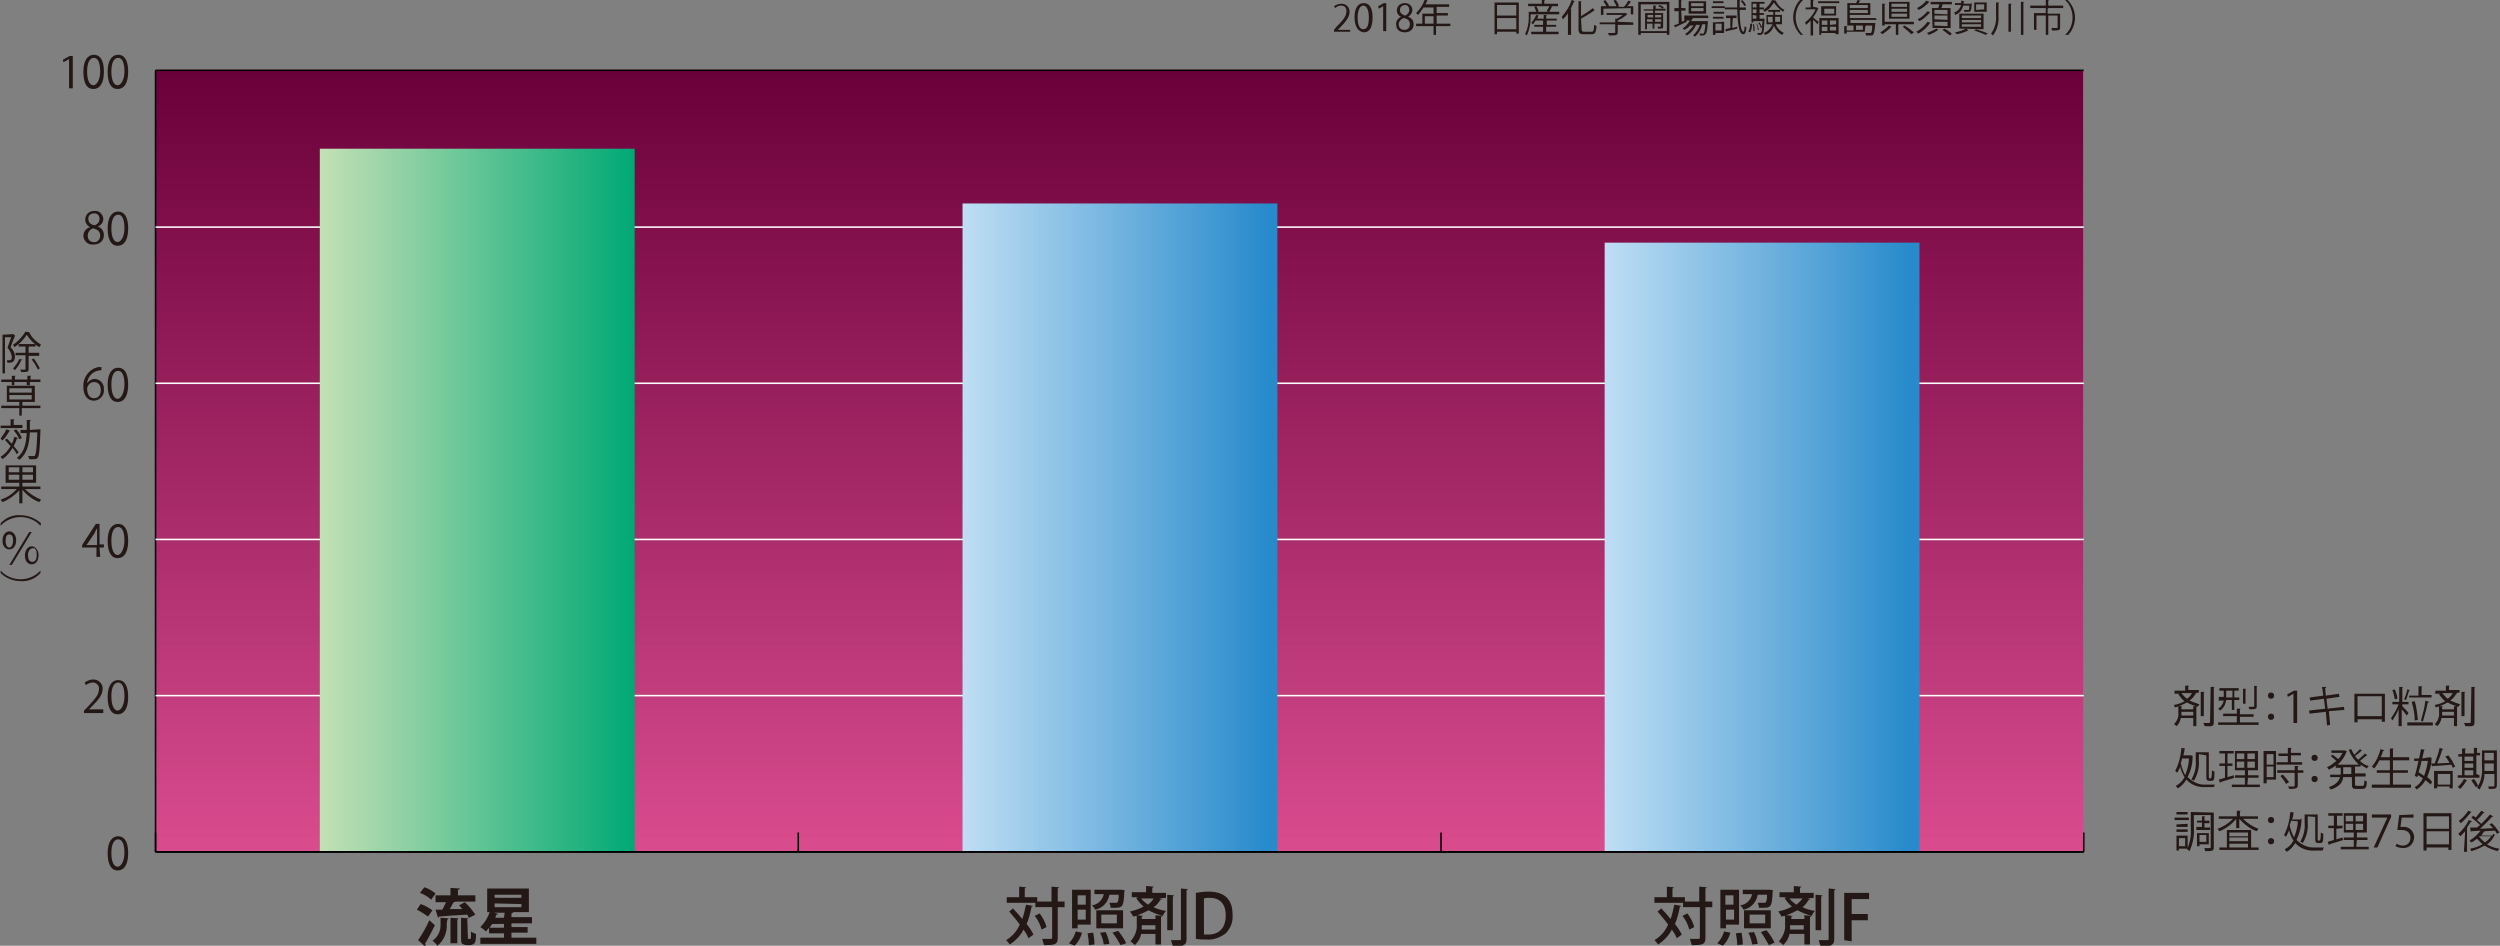 <?xml version="1.0" encoding="utf-8"?>
<!-- Generator: Adobe Illustrator 25.3.1, SVG Export Plug-In . SVG Version: 6.00 Build 0)  -->
<svg version="1.1" id="レイヤー_1" xmlns="http://www.w3.org/2000/svg" xmlns:xlink="http://www.w3.org/1999/xlink" x="0px"
	 y="0px" viewBox="0 0 401.8 152" style="enable-background:new 0 0 401.8 152;" xml:space="preserve">
<rect x="0" y="0" width="401.8" height="152" fill="#808080" stroke="none"/>
<style type="text/css">
	.st0{fill:url(#SVGID_1_);}
	.st1{fill:none;stroke:#000000;stroke-width:0.25;stroke-miterlimit:10;}
	.st2{fill:#231815;}
	.st3{fill:none;stroke:#FFFFFF;stroke-width:0.25;stroke-miterlimit:10;}
	.st4{fill:url(#SVGID_2_);}
	.st5{fill:url(#SVGID_3_);}
	.st6{fill:url(#SVGID_4_);}
</style>
<g>
	<g id="レイヤー_2_1_">
		<g id="レイヤー_1-2">
			
				<linearGradient id="SVGID_1_" gradientUnits="userSpaceOnUse" x1="179.955" y1="17.1" x2="179.955" y2="142.66" gradientTransform="matrix(1 0 0 -1 0 154)">
				<stop  offset="0" style="stop-color:#D94C8E"/>
				<stop  offset="1" style="stop-color:#6A003A"/>
			</linearGradient>
			<rect x="25" y="11.3" class="st0" width="309.8" height="125.6"/>
			<line class="st1" x1="25" y1="136.9" x2="334.9" y2="136.9"/>
			<line class="st1" x1="25" y1="136.9" x2="25" y2="133.8"/>
			<line class="st1" x1="128.3" y1="136.9" x2="128.3" y2="133.8"/>
			<line class="st1" x1="231.6" y1="136.9" x2="231.6" y2="133.8"/>
			<line class="st1" x1="334.9" y1="136.9" x2="334.9" y2="133.8"/>
			<path class="st2" d="M17.3,137.1c0-1.8,0.7-2.7,1.7-2.7s1.6,0.9,1.6,2.7s-0.6,2.8-1.7,2.8S17.3,138.8,17.3,137.1z M20,137.1
				c0-1.3-0.3-2.2-1-2.2s-1.1,0.8-1.1,2.2s0.4,2.2,1,2.2S20,138.3,20,137.1L20,137.1z"/>
			<path class="st2" d="M16.6,114.6h-3.1v-0.4l0.5-0.5c1.2-1.3,1.9-2,1.9-2.9c0.1-0.5-0.3-1-0.8-1.1c-0.1,0-0.1,0-0.2,0
				c-0.4,0-0.8,0.2-1.1,0.4l-0.2-0.4c0.4-0.3,0.9-0.5,1.4-0.5c0.8,0,1.4,0.6,1.5,1.3c0,0.1,0,0.1,0,0.2c0,1-0.7,1.8-1.8,2.9
				l-0.4,0.4l0,0h2.3L16.6,114.6z"/>
			<path class="st2" d="M17.3,112c0-1.8,0.7-2.7,1.7-2.7s1.6,0.9,1.6,2.7s-0.6,2.8-1.7,2.8S17.3,113.7,17.3,112z M20,111.9
				c0-1.3-0.3-2.2-1-2.2s-1.1,0.8-1.1,2.2s0.4,2.3,1,2.3S20,113.2,20,111.9z"/>
			<path class="st2" d="M16.1,89.5h-0.6V88h-2.3v-0.4l2.2-3.4h0.6v3.3h0.7V88h-0.7L16.1,89.5z M13.9,87.6h1.7v-1.9
				c0-0.3,0-0.6,0-0.8l0,0c-0.2,0.3-0.3,0.5-0.4,0.8L13.9,87.6L13.9,87.6z"/>
			<path class="st2" d="M17.3,86.9c0-1.8,0.7-2.7,1.7-2.7s1.6,0.9,1.6,2.7s-0.6,2.8-1.7,2.8S17.3,88.6,17.3,86.9z M20,86.9
				c0-1.3-0.3-2.2-1-2.2s-1.1,0.8-1.1,2.2s0.4,2.3,1,2.3S20,88.1,20,86.9L20,86.9z"/>
			<path class="st2" d="M14,61.6c0.3-0.4,0.7-0.7,1.2-0.7c0.8,0,1.5,0.7,1.5,1.5c0,0.1,0,0.1,0,0.2c0.1,0.9-0.6,1.7-1.5,1.8
				c0,0-0.1,0-0.1,0c-1,0-1.7-0.8-1.7-2.2c-0.1-1.5,0.9-2.9,2.4-3.2c0.2,0,0.3,0,0.5,0v0.5C15.1,59.5,14.1,60.4,14,61.6L14,61.6z
				 M16.2,62.7c0-0.8-0.4-1.3-1.1-1.3c-0.6,0-1,0.5-1.1,1c0,1,0.4,1.6,1.1,1.6S16.2,63.5,16.2,62.7z"/>
			<path class="st2" d="M17.3,61.8c0-1.8,0.7-2.7,1.7-2.7s1.6,0.9,1.6,2.7s-0.6,2.8-1.7,2.8S17.3,63.5,17.3,61.8z M20,61.8
				c0-1.3-0.3-2.2-1-2.2s-1.1,0.8-1.1,2.2s0.4,2.3,1,2.3S20,63,20,61.8L20,61.8z"/>
			<path class="st2" d="M14.5,36.5c-0.5-0.2-0.8-0.7-0.8-1.2c0-0.8,0.6-1.4,1.4-1.4c0,0,0.1,0,0.1,0c0.7-0.1,1.3,0.5,1.4,1.2
				c0,0,0,0.1,0,0.1c0,0.5-0.3,1-0.9,1.2l0,0c0.6,0.2,1,0.7,1,1.4c0,0.9-0.7,1.5-1.6,1.5c0,0-0.1,0-0.1,0c-0.8,0.1-1.5-0.5-1.6-1.3
				c0,0,0-0.1,0-0.1C13.4,37.3,13.8,36.7,14.5,36.5L14.5,36.5z M16.1,37.9c0-0.7-0.4-1-1.1-1.2c-0.5,0.1-0.9,0.6-0.9,1.2
				c0,0.6,0.4,1,0.9,1c0,0,0,0,0.1,0C15.6,39,16.1,38.5,16.1,37.9C16.1,38,16.1,37.9,16.1,37.9z M14.2,35.2c0,0.6,0.4,0.9,1,1
				c0.4-0.1,0.8-0.5,0.8-1c0-0.5-0.3-0.9-0.8-0.9c0,0-0.1,0-0.1,0c-0.5,0-0.9,0.3-0.9,0.8C14.2,35.1,14.2,35.2,14.2,35.2z"/>
			<path class="st2" d="M17.3,36.7c0-1.8,0.7-2.7,1.7-2.7s1.6,0.9,1.6,2.7s-0.6,2.8-1.7,2.8S17.3,38.4,17.3,36.7z M20,36.7
				c0-1.3-0.3-2.2-1-2.2s-1.1,0.8-1.1,2.2s0.4,2.2,1,2.2S20,37.9,20,36.7L20,36.7z"/>
			<path class="st2" d="M11.1,14.1V9.5l0,0l-0.9,0.5l-0.1-0.4l1.1-0.6h0.5v5.2H11.1z"/>
			<path class="st2" d="M13.4,11.5c0-1.8,0.7-2.7,1.7-2.7s1.6,0.9,1.6,2.7s-0.6,2.8-1.7,2.8S13.4,13.3,13.4,11.5z M16.1,11.5
				c0-1.3-0.3-2.2-1-2.2s-1.1,0.8-1.1,2.2s0.4,2.2,1,2.2S16.1,12.7,16.1,11.5L16.1,11.5z"/>
			<path class="st2" d="M17.3,11.5c0-1.8,0.7-2.7,1.7-2.7s1.6,0.9,1.6,2.7s-0.6,2.8-1.7,2.8S17.3,13.3,17.3,11.5z M20,11.5
				c0-1.3-0.3-2.2-1-2.2s-1.1,0.8-1.1,2.2s0.4,2.2,1,2.2S20,12.7,20,11.5L20,11.5z"/>
			<line class="st1" x1="25" y1="136.9" x2="25" y2="11.3"/>
			<line class="st1" x1="25" y1="136.9" x2="334.9" y2="136.9"/>
			<line class="st3" x1="25" y1="111.8" x2="334.9" y2="111.8"/>
			<line class="st3" x1="25" y1="86.7" x2="334.9" y2="86.7"/>
			<line class="st3" x1="25" y1="61.6" x2="334.9" y2="61.6"/>
			<line class="st3" x1="25" y1="36.5" x2="334.9" y2="36.5"/>
			<line class="st1" x1="25" y1="11.3" x2="334.9" y2="11.3"/>
			
				<linearGradient id="SVGID_2_" gradientUnits="userSpaceOnUse" x1="51.39" y1="73.61" x2="101.99" y2="73.61" gradientTransform="matrix(1 0 0 -1 0 154)">
				<stop  offset="0" style="stop-color:#C3E0B5"/>
				<stop  offset="0.92" style="stop-color:#10AD7A"/>
				<stop  offset="1" style="stop-color:#00A975"/>
			</linearGradient>
			<rect x="51.4" y="23.9" class="st4" width="50.6" height="113"/>
			
				<linearGradient id="SVGID_3_" gradientUnits="userSpaceOnUse" x1="154.66" y1="69.215" x2="205.26" y2="69.215" gradientTransform="matrix(1 0 0 -1 0 154)">
				<stop  offset="0" style="stop-color:#BFDEF4"/>
				<stop  offset="0.97" style="stop-color:#278ACB"/>
			</linearGradient>
			<rect x="154.7" y="32.7" class="st5" width="50.6" height="104.2"/>
			
				<linearGradient id="SVGID_4_" gradientUnits="userSpaceOnUse" x1="257.93" y1="66.07" x2="308.53" y2="66.07" gradientTransform="matrix(1 0 0 -1 0 154)">
				<stop  offset="0" style="stop-color:#BFDEF4"/>
				<stop  offset="0.97" style="stop-color:#278ACB"/>
			</linearGradient>
			<rect x="257.9" y="39" class="st6" width="50.6" height="97.9"/>
			<g>
				<path class="st2" d="M2.1,53.7l0.3,0.2c0,0,0,0,0,0.1c-0.2,0.5-0.5,1.2-0.7,1.8c0.4,0.4,0.7,0.9,0.7,1.5c0,1-0.6,1-1.2,1
					c0-0.1-0.1-0.3-0.1-0.4h0.3c0.3,0,0.5,0,0.5-0.6c-0.1-0.5-0.3-1-0.7-1.4c0.2-0.5,0.4-1.2,0.6-1.7h-1v5.8H0.4v-6.2L2.1,53.7
					L2.1,53.7z M4.7,53.4C4.7,53.4,4.7,53.5,4.7,53.4c0.4,0.9,1.1,1.5,1.9,2c-0.1,0.1-0.2,0.3-0.3,0.4c-0.8-0.5-1.5-1.2-2-2
					c-0.5,0.8-1.2,1.5-2,2c-0.1-0.1-0.1-0.3-0.2-0.4c0.8-0.5,1.5-1.3,2-2.1L4.7,53.4z M3.6,57.8c0,0.1-0.1,0.1-0.2,0.1
					c-0.2,0.6-0.6,1.1-1,1.6c-0.1-0.1-0.2-0.2-0.3-0.3c0.4-0.4,0.8-1,1-1.5L3.6,57.8z M6.3,57.2H4.6v2.1c0,0.5-0.2,0.5-1.2,0.5
					c0-0.2-0.1-0.3-0.2-0.4H4c0.1,0,0.1,0,0.1-0.1v-2.2H2.5v-0.4h1.6v-1H3v-0.4h2.7v0.4H4.6v1h1.7V57.2z M6.1,59.4
					c-0.3-0.6-0.6-1.1-1-1.6l0.3-0.2c0.4,0.5,0.7,1,1,1.6L6.1,59.4z"/>
				<path class="st2" d="M6.5,65.2v0.4h-3v1.2H3.1v-1.2H0.2v-0.4h2.9v-0.6h-2v-2.6h4.5v2.6h-2v0.6H6.5z M1.9,61.9v-0.5H0.2V61h1.7
					v-0.6h0.6c0,0,0,0.1-0.1,0.1v0.5h2v-0.6h0.6c0,0,0,0.1-0.1,0.1v0.5h1.6v0.4H4.8v0.5H4.3v-0.5h-2v0.5L1.9,61.9z M1.5,62.4v0.7
					h3.6v-0.7H1.5z M1.5,63.5v0.7h3.6v-0.7L1.5,63.5z"/>
				<path class="st2" d="M1.6,69.2c0,0-0.1,0.1-0.1,0.1c-0.3,0.5-0.6,1-1.1,1.5c-0.1-0.1-0.2-0.2-0.3-0.3C0.4,70,0.8,69.6,1,69
					L1.6,69.2z M3.6,68.3v0.5H0.1v-0.4h1.6v-1h0.6c0,0,0,0.1-0.1,0.1v0.8L3.6,68.3z M1.1,70.5c0.3,0.2,0.5,0.6,0.8,0.8
					c0.2-0.3,0.3-0.7,0.4-1.1l0.6,0.2c0,0.1-0.1,0.1-0.2,0.1c-0.1,0.4-0.3,0.8-0.5,1.2c0.3,0.3,0.5,0.6,0.8,1
					c-0.1,0.1-0.2,0.2-0.3,0.3c-0.2-0.4-0.4-0.7-0.7-1c-0.4,0.7-0.9,1.3-1.6,1.8c-0.1-0.1-0.2-0.3-0.3-0.4c0.7-0.4,1.2-1,1.6-1.7
					c-0.3-0.3-0.6-0.7-0.9-1L1.1,70.5z M2.6,69c0.4,0.4,0.7,0.9,0.9,1.4l-0.4,0.2c-0.2-0.5-0.5-1-0.9-1.4L2.6,69z M6.2,69h0.3v0.2
					c-0.1,3-0.2,4-0.4,4.3s-0.3,0.3-0.8,0.3H4.7c0-0.2-0.1-0.3-0.2-0.5c0.4,0,0.8,0,0.9,0c0.1,0,0.2,0,0.2-0.1
					C5.8,73,5.9,72.1,6,69.5H4.8c-0.1,1.8-0.4,3.4-1.7,4.4c-0.1-0.1-0.2-0.2-0.4-0.3c1.2-0.9,1.5-2.3,1.6-4h-1v-0.5h1
					c0-0.5,0-1.1,0-1.6H5c0,0.1-0.1,0.1-0.2,0.1c0,0.5,0,1,0,1.5L6.2,69z"/>
				<path class="st2" d="M6.4,78.6H4c0.7,0.7,1.6,1.3,2.6,1.7c-0.1,0.1-0.2,0.3-0.3,0.4c-1-0.4-2-1.1-2.7-2v2.2H3.1v-2.1
					c-0.7,0.8-1.7,1.5-2.7,1.9c-0.1-0.1-0.2-0.3-0.3-0.4c1-0.3,1.9-0.9,2.6-1.7H0.2v-0.4h2.9v-0.6H0.9v-2.8h4.9v2.8H3.6v0.6h2.9
					V78.6z M1.4,75.1v0.8h1.7v-0.8H1.4z M1.4,77.1h1.7v-0.8H1.4V77.1z M5.3,75.9v-0.8H3.6v0.8H5.3z M5.3,77.1v-0.8H3.6v0.8H5.3z"/>
				<path class="st2" d="M6.5,84.5c-0.8-0.9-2-1.4-3.2-1.4c-1.2,0-2.4,0.5-3.2,1.4l0,0v-0.4c0.8-0.9,2-1.4,3.2-1.3
					c1.2,0,2.4,0.5,3.3,1.3L6.5,84.5L6.5,84.5z"/>
				<path class="st2" d="M2.6,86.8c0,1-0.5,1.5-1.1,1.5s-1.1-0.5-1.1-1.4s0.5-1.5,1.1-1.5S2.6,86,2.6,86.8z M0.9,86.9
					c0,0.8,0.3,1.1,0.6,1.1s0.6-0.4,0.6-1.1s-0.2-1-0.6-1S0.9,86.2,0.9,86.9L0.9,86.9z M1.5,90.8l3.2-5.3h0.4l-3.2,5.3H1.5z
					 M6.2,89.2c0,1-0.5,1.5-1.1,1.5s-1.1-0.5-1.1-1.4s0.5-1.5,1.1-1.5S6.2,88.5,6.2,89.2z M4.5,89.2c0,0.8,0.3,1.1,0.7,1.1
					s0.7-0.3,0.7-1.1s-0.2-1.1-0.6-1.1S4.5,88.5,4.5,89.2L4.5,89.2z"/>
				<path class="st2" d="M0.1,91.7c0.8,0.9,2,1.4,3.2,1.4c1.2,0,2.4-0.5,3.2-1.4l0,0v0.4c-0.8,0.9-2,1.4-3.2,1.3
					c-1.2,0-2.4-0.5-3.2-1.3L0.1,91.7L0.1,91.7z"/>
			</g>
			<g>
				<path class="st2" d="M67.6,145.3c0.7,0.2,1.3,0.6,1.9,1l-0.7,1c-0.6-0.4-1.2-0.8-1.8-1.1L67.6,145.3z M67.2,151.1
					c0.7-1,1.3-2.1,1.8-3.2l0.9,0.8c-0.5,1-1,2-1.6,3c0,0,0.1,0.1,0.1,0.2c0,0.1,0,0.1-0.1,0.2L67.2,151.1z M68.2,142.6
					c0.7,0.2,1.3,0.6,1.8,1l-0.7,1c-0.5-0.5-1.1-0.8-1.8-1.1L68.2,142.6z M71.8,148.4c0.1,1.4-0.4,2.7-1.5,3.6
					c-0.2-0.3-0.5-0.6-0.8-0.8c0.9-0.6,1.4-1.7,1.3-2.8v-0.9l1.3,0.1c0,0.1-0.1,0.1-0.2,0.2L71.8,148.4z M75.2,150.6
					c0,0.2,0,0.3,0.1,0.3s0.2,0,0.3,0s0.1-0.2,0.1-1.2c0.2,0.2,0.5,0.3,0.8,0.4c0,0.4,0,0.8-0.1,1.2c-0.1,0.4-0.5,0.6-0.9,0.6H75
					c-0.2,0-0.5-0.1-0.7-0.2c-0.2-0.2-0.2-0.4-0.2-1.1v-3.1l1.3,0.1c-0.1-0.2-0.2-0.4-0.3-0.6c-1.7,0.1-3.4,0.2-4.5,0.3
					c0,0.1-0.1,0.1-0.2,0.2l-0.4-1.3h1.1c0.2-0.4,0.4-0.8,0.6-1.2h-1.7v-1.1h2.4v-1.2l1.5,0.1c0,0.1-0.1,0.2-0.3,0.2v0.9h2.8v1h-3.2
					c-0.1,0.1-0.2,0.1-0.3,0.1c-0.2,0.4-0.4,0.7-0.6,1.1h2c-0.2-0.2-0.3-0.4-0.5-0.6l0.9-0.5c0.7,0.6,1.2,1.3,1.7,2l-1,0.5
					c0,0.1-0.1,0.1-0.3,0.2L75.2,150.6z M72.4,151.6v-4.1l1.3,0.1c0,0.1-0.1,0.1-0.2,0.2v3.8H72.4z"/>
				<path class="st2" d="M82.3,150.7h3.9v1h-9v-1H81V150h-2.4v-0.9c-0.2,0.2-0.3,0.4-0.5,0.6c-0.3-0.3-0.6-0.5-0.9-0.7
					c0.7-0.7,1.2-1.5,1.5-2.4h-0.4v-3.8H85v3.8h-2.5c0,0.1-0.1,0.1-0.3,0.2v0.6h3.3v1h-3.3v0.6h2.6v0.9h-2.6V150.7z M79.1,148.5
					c-0.1,0.2-0.3,0.4-0.4,0.6H81v-0.6H79.1z M81.1,146.7h-1.7l0.7,0.2c-0.1,0.1-0.2,0.1-0.3,0.1c-0.1,0.1-0.1,0.3-0.2,0.5H81
					L81.1,146.7z M79.5,143.8v0.5h4.3v-0.5H79.5z M79.5,145.2v0.6h4.3v-0.5L79.5,145.2z"/>
			</g>
			<g>
				<path class="st2" d="M267,146c0.5,0.5,1,1.1,1.5,1.7c0.3-0.8,0.4-1.5,0.6-2.3l1.1,0.2c0,0.1-0.1,0.1-0.2,0.1
					c-0.2,1-0.4,1.9-0.8,2.8c0.4,0.5,0.8,1.1,1.1,1.7l-0.8,0.6c-0.2-0.5-0.5-1-0.8-1.4c-0.5,1-1.3,1.8-2.2,2.4
					c-0.2-0.3-0.4-0.5-0.6-0.7c1-0.6,1.7-1.4,2.2-2.5c-0.5-0.7-1.1-1.4-1.7-2.1L267,146z M275.2,144.9v0.9h-1.1v4.9
					c0,1.1-0.4,1.2-2.2,1.2c-0.1-0.3-0.2-0.7-0.3-1h1c0.6,0,0.6,0,0.6-0.2v-4.9h-2.7v-0.7h-4.6v-0.9h2v-1.7l1.1,0.1
					c0,0.1-0.1,0.1-0.2,0.2v1.4h2v0.7h2.3v-2.4l1.2,0.1c0,0.1-0.1,0.1-0.2,0.2v2.1L275.2,144.9z M271.2,146.8
					c0.5,0.7,0.9,1.4,1.1,2.2l-0.8,0.4c-0.2-0.8-0.6-1.6-1.1-2.2L271.2,146.8z"/>
				<path class="st2" d="M278.1,149.9c-0.2,0.8-0.6,1.5-1.2,2.1l-0.9-0.4c0.5-0.5,0.9-1.2,1.1-1.9L278.1,149.9z M277.4,148.6v0.6
					h-0.9V143h3v5.6L277.4,148.6z M278.6,143.9h-1.3v1.5h1.3V143.9z M277.4,147.8h1.3v-1.6h-1.3V147.8z M279.2,151.9
					c0-0.6-0.1-1.3-0.2-1.9l0.9-0.1c0.1,0.6,0.2,1.2,0.2,1.9L279.2,151.9z M284.9,143.3c-0.1,2.5-0.3,2.6-1.6,2.6h-0.6
					c0-0.3-0.1-0.5-0.2-0.8c0.4,0,0.8,0,1,0s0.2,0,0.3-0.1s0.2-0.4,0.2-1.2h-1.5c-0.2,1.2-1.1,2.2-2.3,2.4c-0.1-0.3-0.3-0.5-0.5-0.7
					c0.9-0.1,1.7-0.8,1.9-1.8h-1.5V143h4.4l0.5,0.1L284.9,143.3z M284.6,146.3v2.9h-4.3v-2.9H284.6z M281.6,151.8
					c-0.1-0.7-0.3-1.3-0.6-1.9l0.9-0.1c0.3,0.6,0.5,1.2,0.6,1.9L281.6,151.8z M283.7,148.4v-1.4h-2.5v1.4H283.7z M284.3,151.9
					c-0.4-0.7-0.8-1.4-1.3-2.1l0.9-0.3c0.5,0.6,1,1.3,1.3,2L284.3,151.9z"/>
				<path class="st2" d="M290.5,144.4l0.4,0.1c0,0.1-0.1,0.1-0.2,0.1c-0.3,0.5-0.6,0.9-1,1.2c0.6,0.3,1.3,0.5,2,0.6
					c-0.2,0.2-0.4,0.5-0.5,0.8c-0.8-0.2-1.6-0.5-2.3-0.9c-0.6,0.3-1.2,0.6-1.8,0.8l1,0.1c0,0.1-0.1,0.1-0.2,0.1v0.4h2.1v-0.6
					l1.1,0.1c0,0.1-0.1,0.1-0.2,0.2v4.4h-0.9v-1.7h-2.4c-0.1,0.7-0.5,1.3-1,1.8c-0.2-0.2-0.4-0.4-0.7-0.6c0.7-0.8,1.1-1.8,1-2.8
					v-1.3l-0.6,0.1c-0.1-0.3-0.3-0.5-0.5-0.8c0.8-0.2,1.5-0.4,2.2-0.8c-0.5-0.4-0.9-0.9-1.2-1.4l0.4-0.1H286v-0.8h2.3v-1l1.2,0.1
					c0,0.1-0.1,0.1-0.2,0.2v0.8h2.2v0.8L290.5,144.4z M287.6,144.4c0.3,0.4,0.7,0.7,1.1,1c0.4-0.3,0.7-0.6,1-1H287.6z M289.9,149.4
					v-0.7h-2.2c0,0.2,0,0.5,0,0.7H289.9z M292.9,143.9c0,0.1-0.1,0.1-0.2,0.2v5.4h-0.9v-5.7L292.9,143.9z M293.9,142.8l1.1,0.1
					c0,0.1-0.1,0.1-0.2,0.2v7.8c0,1-0.4,1.2-2.2,1.2c-0.1-0.3-0.2-0.7-0.3-1c0.4,0,0.7,0,1,0c0.6,0,0.6,0,0.6-0.2L293.9,142.8z"/>
				<path class="st2" d="M296.4,151.1v-7.6h4v1h-2.8v2.4h2.6v1h-2.6v3.4L296.4,151.1z"/>
			</g>
			<g>
				<path class="st2" d="M162.8,146c0.5,0.5,1,1.1,1.5,1.7c0.3-0.8,0.4-1.5,0.6-2.3l1.1,0.2c0,0.1-0.1,0.1-0.2,0.1
					c-0.2,1-0.4,1.9-0.8,2.8c0.4,0.5,0.8,1.1,1.1,1.7l-0.8,0.6c-0.2-0.5-0.5-1-0.8-1.4c-0.5,1-1.3,1.8-2.2,2.4
					c-0.2-0.3-0.4-0.5-0.6-0.7c1-0.6,1.7-1.4,2.2-2.5c-0.5-0.7-1.1-1.4-1.7-2.1L162.8,146z M171.1,144.9v0.9h-1.1v4.9
					c0,1.1-0.4,1.2-2.2,1.2c-0.1-0.3-0.2-0.7-0.3-1h1c0.6,0,0.6,0,0.6-0.2v-4.9h-2.7v-0.7h-4.6v-0.9h2v-1.7l1.1,0.1
					c0,0.1-0.1,0.1-0.2,0.2v1.4h2v0.7h2.3v-2.4l1.2,0.1c0,0.1-0.1,0.1-0.2,0.2v2.1L171.1,144.9z M167.1,146.8
					c0.5,0.7,0.9,1.4,1.1,2.2l-0.8,0.4c-0.2-0.8-0.6-1.6-1.1-2.2L167.1,146.8z"/>
				<path class="st2" d="M173.9,149.9c-0.2,0.8-0.6,1.5-1.2,2.1l-0.9-0.4c0.5-0.5,0.9-1.2,1.1-1.9L173.9,149.9z M173.2,148.6v0.6
					h-0.9V143h3v5.6L173.2,148.6z M174.5,143.9h-1.3v1.5h1.3V143.9z M173.2,147.8h1.3v-1.6h-1.3V147.8z M175,151.9
					c0-0.6-0.1-1.3-0.2-1.9l0.9-0.1c0.1,0.6,0.2,1.2,0.2,1.9L175,151.9z M180.7,143.3c-0.1,2.5-0.3,2.6-1.6,2.6h-0.6
					c0-0.3-0.1-0.5-0.2-0.8c0.4,0,0.8,0,1,0s0.2,0,0.3-0.1s0.2-0.4,0.2-1.2h-1.5c-0.2,1.2-1.1,2.2-2.3,2.4c-0.1-0.3-0.3-0.5-0.5-0.7
					c0.9-0.1,1.7-0.8,1.9-1.8h-1.5V143h4.4l0.5,0.1L180.7,143.3z M180.5,146.3v2.9h-4.3v-2.9H180.5z M177.4,151.8
					c-0.1-0.7-0.3-1.3-0.6-1.9l0.9-0.1c0.3,0.6,0.5,1.2,0.6,1.9L177.4,151.8z M179.5,148.4v-1.4H177v1.4H179.5z M180.1,151.9
					c-0.4-0.7-0.8-1.4-1.3-2l0.9-0.3c0.5,0.6,1,1.3,1.3,2L180.1,151.9z"/>
				<path class="st2" d="M186.3,144.4l0.4,0.1c0,0.1-0.1,0.1-0.2,0.1c-0.3,0.5-0.6,0.9-1.1,1.2c0.6,0.3,1.3,0.5,2,0.6
					c-0.2,0.2-0.4,0.5-0.5,0.8c-0.8-0.2-1.6-0.5-2.3-0.9c-0.6,0.3-1.2,0.6-1.8,0.8l0.9,0.1c0,0.1-0.1,0.1-0.2,0.1v0.4h2.2v-0.6
					l1.1,0.1c0,0.1-0.1,0.1-0.2,0.2v4.4h-0.9v-1.7h-2.3c-0.1,0.7-0.5,1.3-1,1.8c-0.2-0.2-0.4-0.4-0.7-0.6c0.7-0.8,1.1-1.8,1-2.8
					v-1.3l-0.6,0.1c-0.1-0.3-0.3-0.5-0.5-0.8c0.8-0.2,1.5-0.4,2.2-0.8c-0.5-0.4-0.9-0.9-1.2-1.4l0.4-0.1h-1.1v-0.8h2.3v-1l1.2,0.1
					c0,0.1-0.1,0.1-0.2,0.2v0.8h2.2v0.8L186.3,144.4z M183.4,144.4c0.3,0.4,0.7,0.7,1.1,1c0.4-0.3,0.7-0.6,0.9-1H183.4z
					 M185.7,149.4v-0.7h-2.2c0,0.2,0,0.5,0,0.7H185.7z M188.7,143.9c0,0.1-0.1,0.1-0.2,0.2v5.4h-0.9v-5.7L188.7,143.9z M189.8,142.8
					l1.1,0.1c0,0.1-0.1,0.1-0.2,0.2v7.8c0,1-0.4,1.2-2.2,1.2c-0.1-0.3-0.2-0.7-0.3-1c0.4,0,0.7,0,1,0c0.6,0,0.6,0,0.6-0.2
					L189.8,142.8z"/>
				<path class="st2" d="M192.2,143.5c0.7-0.1,1.3-0.2,2-0.2c3.3,0,3.9,2,3.9,3.7l0,0c0.1,1.1-0.3,2.2-1.1,3c-0.9,0.7-2,1.1-3.1,1
					c-0.6,0-1.1,0-1.7-0.1L192.2,143.5z M193.4,150.2c0.2,0,0.5,0,0.8,0c1.7,0,2.8-1,2.8-3.1c0-1.9-1-2.8-2.6-2.8
					c-0.3,0-0.6,0-0.9,0.1V150.2z"/>
			</g>
			<g>
				<path class="st2" d="M233.1,3.8v0.4h-2.3v1.4h-0.4V4.2h-2.8V3.8h1V2.2h1.8v-1h-1.6c-0.3,0.4-0.6,0.9-0.9,1.2
					c-0.1-0.1-0.2-0.2-0.3-0.3c0.6-0.6,1.1-1.3,1.4-2.2l0.5,0.2c0,0-0.1,0-0.1,0c-0.1,0.2-0.2,0.4-0.3,0.6h3.8v0.4h-2v1h1.8v0.4
					h-1.8v1.3H233.1z M229,3.8h1.4V2.6H229V3.8z"/>
				<path class="st2" d="M240.2,0.4h3.9v5h-0.4V5.1h-3.1v0.4h-0.4V0.4z M243.7,0.8h-3.1v1.7h3.1V0.8z M240.6,4.7h3.1V2.9h-3.1V4.7z"
					/>
				<path class="st2" d="M249.5,1.1c0,0-0.1,0-0.1,0c-0.1,0.3-0.3,0.5-0.4,0.8h1.6v0.4H246v0.6c0,1-0.2,1.9-0.6,2.8
					c-0.1-0.1-0.2-0.2-0.3-0.2c0.4-0.8,0.6-1.7,0.6-2.6v-1h1.2c-0.1-0.3-0.2-0.6-0.3-0.8l0.3-0.1h-1.3V0.6h2.2V0h0.5
					c0,0,0,0.1-0.1,0.1v0.5h2.2v0.4h-1.1L249.5,1.1z M248.5,4.3v0.8h2v0.4h-4.4V5.1h1.9V4.3h-1.4V4h1.4V3.3h-1.2
					c-0.1,0.2-0.3,0.4-0.4,0.6l-0.3-0.2c0.3-0.4,0.6-0.8,0.8-1.3l0.4,0.1c0,0-0.1,0.1-0.1,0.1L247.1,3h1V2.4h0.5c0,0,0,0.1-0.1,0.1
					v0.5h1.7v0.3h-1.6v0.7h1.5v0.3L248.5,4.3z M248.6,1.8c0.1-0.3,0.3-0.5,0.4-0.8h-2.1c0.2,0.3,0.3,0.5,0.4,0.8l-0.3,0.1h1.9
					L248.6,1.8z"/>
				<path class="st2" d="M252,5.6V2.1c-0.2,0.4-0.5,0.7-0.8,1c-0.1-0.1-0.1-0.3-0.2-0.4c0.7-0.8,1.3-1.7,1.6-2.7l0.5,0.2
					c0,0-0.1,0.1-0.1,0c-0.2,0.4-0.4,0.9-0.6,1.3l0.2,0c0,0,0,0.1-0.1,0.1v4H252z M254.2,4.7c0,0.3,0.1,0.4,0.4,0.4h1.2
					c0.3,0,0.4-0.2,0.4-1.1c0.1,0.1,0.3,0.1,0.4,0.2c-0.1,1-0.2,1.3-0.8,1.3h-1.3c-0.6,0-0.8-0.2-0.8-0.8V0.2h0.5c0,0,0,0.1-0.1,0.1
					v2.3c0.7-0.4,1.3-0.8,1.9-1.3l0.3,0.4c0,0-0.1,0-0.1,0c-0.7,0.5-1.4,0.9-2.1,1.3L254.2,4.7z"/>
				<path class="st2" d="M262.5,3.6v0.4h-2.5v1.2c0,0.5-0.3,0.5-1.4,0.5c0-0.1-0.1-0.3-0.2-0.4h0.8c0.4,0,0.4,0,0.4-0.1V3.9h-2.5
					V3.6h2.5V3h0.3c0.3-0.2,0.6-0.3,0.9-0.6h-2.6V2.1h3h0.1l0.3,0.2c0,0-0.1,0-0.1,0c-0.4,0.4-0.9,0.7-1.5,1v0.2L262.5,3.6z
					 M257.7,1.4v1h-0.4V1h0.9c-0.2-0.3-0.3-0.5-0.5-0.8l0.3-0.2c0.2,0.3,0.4,0.5,0.6,0.9L258.5,1h1.3c-0.1-0.3-0.3-0.6-0.5-0.9
					l0.4-0.1c0.2,0.3,0.4,0.6,0.5,1L260,1.1h1c0.3-0.3,0.5-0.6,0.7-1c0.2,0.1,0.3,0.1,0.5,0.2c0,0-0.1,0-0.1,0
					c-0.2,0.3-0.4,0.5-0.6,0.7h1v1.3h-0.4v-1L257.7,1.4z"/>
				<path class="st2" d="M263.3,0.3h5v5.3h-0.4V5.3h-4.2v0.3h-0.4L263.3,0.3z M263.7,5h4.2V0.7h-4.2V5z M267.7,1.7H266v0.4h1.3v2.2
					c0,0.3-0.1,0.3-0.8,0.3c0-0.1-0.1-0.2-0.1-0.3h0.3c0.2,0,0.2,0,0.2-0.1V3.8h-1v0.8h-0.3V3.8h-0.9v0.9h-0.3V2.1h1.3V1.7h-1.5V1.5
					h1.5V0.9h0.5c0,0,0,0.1-0.1,0.1v0.4h1.1c-0.2-0.2-0.4-0.3-0.7-0.4l0.2-0.2c0.3,0.1,0.5,0.2,0.7,0.4l-0.2,0.2h0.5L267.7,1.7z
					 M265.7,2.4h-0.9v0.4h0.9V2.4z M264.7,3.5h0.9V3.1h-0.9V3.5z M267,2.8V2.4h-1v0.4H267z M266,3.5h1V3.1h-1V3.5z"/>
				<path class="st2" d="M270.3,3.5l0.7-0.3c0,0,0,0.1,0.1,0.3c-0.6,0.3-1.3,0.6-1.7,0.8c0,0,0,0.1-0.1,0.1L269,4.1l0.8-0.3v-2h-0.7
					V1.3h0.7V0h0.5c0,0,0,0.1-0.1,0.1v1.2h0.7v0.4h-0.7L270.3,3.5z M274.6,2.9h-2.5c-0.1,0.1-0.2,0.3-0.3,0.5h2.5h0.2v0.1
					c-0.1,1.3-0.2,1.8-0.4,2s-0.3,0.2-0.6,0.2h-0.3c0-0.1,0-0.2-0.1-0.3c0.2,0,0.4,0,0.5,0c0.1,0,0.1,0,0.2,0
					c0.1-0.1,0.2-0.5,0.3-1.5h-0.5c-0.2,0.8-0.6,1.5-1.2,2c-0.1-0.1-0.2-0.2-0.3-0.2c0.5-0.5,0.9-1,1.1-1.7h-0.6
					c-0.3,0.7-0.8,1.3-1.5,1.7c-0.1-0.1-0.2-0.2-0.3-0.2c0.6-0.4,1-0.9,1.4-1.4h-0.6c-0.2,0.3-0.5,0.5-0.9,0.7
					c-0.1-0.1-0.2-0.2-0.3-0.2c0.5-0.3,0.9-0.8,1.2-1.3h-0.9V2.5h3.8L274.6,2.9z M274.2,0.2v2h-2.8v-2H274.2z M273.8,1V0.5h-2V1
					H273.8z M273.8,1.9V1.3h-2v0.5H273.8z"/>
				<path class="st2" d="M275.1,1.4V1h2.1v0.3H275.1z M277.1,3.5v1.8h-1.4v0.3h-0.4v-2L277.1,3.5z M277.1,1.9v0.3h-1.7V1.9
					L277.1,1.9z M275.3,3V2.7h1.7V3L275.3,3z M277,0.2v0.3h-1.7V0.2H277z M276.7,3.8h-1v1.1h1V3.8z M278.4,4.5l0.8-0.2v0.3
					c-0.6,0.2-1.3,0.3-1.7,0.4c0,0,0,0.1-0.1,0.1l-0.1-0.4l0.8-0.2V2.9h-0.7V2.5h1.7v0.4h-0.6L278.4,4.5z M280.6,1.6h-1
					c0,1.9,0.2,3.5,0.6,3.5l0,0c0.1,0,0.2-0.4,0.2-0.9c0.1,0.1,0.2,0.2,0.3,0.2c-0.1,0.7-0.2,1.1-0.5,1.1h-0.1
					c-0.7-0.2-0.8-1.9-0.9-4h-2V1.2h2V0h0.5c0,0,0,0.1-0.1,0.1v1.1h1L280.6,1.6z M280,0c0.2,0.2,0.5,0.5,0.6,0.8L280.4,1
					c-0.2-0.3-0.4-0.6-0.6-0.8L280,0z"/>
				<path class="st2" d="M281.6,3.8c0,0.5-0.1,1-0.3,1.4L281,5.1c0.2-0.4,0.3-0.8,0.3-1.3H281.6z M283.4,3h0.2c0,0,0,0.1,0,0.1
					c-0.1,1.6-0.1,2.1-0.3,2.3s-0.2,0.2-0.5,0.2h-0.3c0-0.1,0-0.2-0.1-0.3c0.2,0,0.4,0,0.5,0c0.2,0,0.3-0.2,0.3-0.9l-0.2,0.1
					c-0.1-0.3-0.2-0.6-0.4-0.8l0.2-0.1c0.1,0.2,0.3,0.5,0.4,0.8l0,0c0-0.3,0-0.6,0.1-1h-1.5v0.2h-0.3V0.3h2.1v0.3h-0.8v0.6h0.7v0.3
					h-0.7v0.6h0.7v0.3h-0.7V3L283.4,3L283.4,3z M282.3,0.6h-0.6v0.6h0.6V0.6z M282.3,2.1V1.5h-0.6v0.6H282.3z M281.7,2.4V3h0.6V2.5
					L281.7,2.4z M281.8,5c0-0.4,0-0.8-0.1-1.1h0.2c0.1,0.4,0.1,0.7,0.1,1.1L281.8,5z M282.4,3.8c0.1,0.3,0.2,0.7,0.3,1h-0.2
					c0-0.3-0.1-0.7-0.2-1H282.4z M285.4,0.1C285.4,0.1,285.3,0.1,285.4,0.1c0.3,0.7,0.8,1.2,1.4,1.5c-0.1,0.1-0.2,0.2-0.2,0.3
					c-0.6-0.4-1.1-0.9-1.5-1.5c-0.4,0.6-0.8,1.2-1.5,1.5c-0.1-0.1-0.1-0.2-0.2-0.3c0.6-0.4,1.1-0.9,1.4-1.6L285.4,0.1z M286.4,3.9
					h-1c0.2,0.6,0.7,1.1,1.3,1.4c-0.1,0.1-0.2,0.2-0.3,0.3c-0.6-0.3-1.1-0.9-1.3-1.5c-0.2,0.7-0.7,1.3-1.4,1.5
					c-0.1-0.1-0.2-0.2-0.2-0.3c0.6-0.2,1.1-0.8,1.4-1.4h-1V2.4h1.1V1.9h-0.8V1.6h1.9v0.3h-0.8v0.5h1.1L286.4,3.9z M284.2,3.6h0.7
					c0-0.2,0-0.4,0-0.6V2.7h-0.8L284.2,3.6z M286.1,2.7h-0.8V3c0,0.2,0,0.4,0,0.5h0.8L286.1,2.7z"/>
				<path class="st2" d="M289.8,0c-0.8,0.7-1.2,1.7-1.2,2.8c0,1,0.4,2.1,1.2,2.8l0,0h-0.4c-0.7-0.7-1.2-1.7-1.2-2.8
					c0-1,0.4-2.1,1.1-2.8L289.8,0L289.8,0z"/>
				<path class="st2" d="M292,1.2l0.3,0.2c0,0,0,0-0.1,0c-0.2,0.5-0.5,1-0.8,1.4c0.2,0.2,0.7,0.6,0.9,0.7l-0.2,0.4
					c-0.2-0.2-0.4-0.5-0.7-0.7v2.5H291V3.3c-0.2,0.2-0.5,0.5-0.7,0.7c-0.1-0.1-0.1-0.3-0.2-0.4c0.7-0.5,1.3-1.2,1.7-2.1h-1.6V1.2
					h0.8V0h0.5c0,0,0,0.1-0.1,0.1v1L292,1.2L292,1.2z M292.2,0.2h3.4v0.3h-3.4L292.2,0.2z M292.4,5.6V2.9h3.1v2.6H295V5.3h-2.3v0.3
					H292.4z M292.7,1h2.4v1.5h-2.4V1z M293.7,3.3h-0.9v0.7h0.9V3.3z M292.8,5h0.9V4.3h-0.9V5z M294.8,2.2V1.4h-1.6v0.8L294.8,2.2z
					 M295.1,3.9V3.3h-1v0.7L295.1,3.9z M294.1,4.9h1V4.3h-1V4.9z"/>
				<path class="st2" d="M299.7,5.1h-2.9v0.3h-0.4V4.2h0.5c0,0,0,0.1-0.1,0.1v0.6h1.1V4h0.5c0,0,0,0.1-0.1,0.1v0.7h1.1V4.1h0.5
					c0,0,0,0.1-0.1,0.1L299.7,5.1z M301.6,3.2h-4.2v0.5h3.8h0.2c0,0,0,0.1,0,0.1c-0.1,1.1-0.2,1.5-0.3,1.7s-0.2,0.2-0.6,0.2h-0.6
					c0-0.1,0-0.2-0.1-0.4c0.3,0,0.6,0,0.7,0c0.1,0,0.1,0,0.2,0c0.1-0.1,0.2-0.4,0.2-1.2h-4V0.5h1.4c0.1-0.2,0.2-0.3,0.2-0.5l0.5,0.1
					c0,0,0,0.1-0.1,0.1l-0.2,0.3h1.9v1.9h-3.3v0.5h4.2L301.6,3.2z M300.2,0.8h-2.9v0.5h2.9V0.8z M297.3,2.1h2.9V1.6h-2.9V2.1z"/>
				<path class="st2" d="M304,4.3c0,0-0.1,0.1-0.1,0.1c-0.4,0.4-0.9,0.8-1.4,1.1c-0.1-0.1-0.2-0.2-0.3-0.3c0.5-0.3,1-0.7,1.4-1.1
					L304,4.3z M302.9,3.5h4.7v0.4h-2.5v1.7h-0.4V3.9h-1.8v0.2h-0.4V0.6h0.5c0,0,0,0.1-0.1,0.1L302.9,3.5z M306.9,0.3V3h-3.3V0.3
					L306.9,0.3z M306.5,1.1V0.6H304v0.5H306.5z M306.5,1.9V1.4H304v0.5H306.5z M306.5,2.7V2.2H304v0.5L306.5,2.7z M307.2,5.5
					c-0.4-0.4-0.9-0.8-1.4-1.2l0.3-0.2c0.5,0.3,1,0.7,1.5,1.1L307.2,5.5z"/>
				<path class="st2" d="M310.3,3.7c0,0-0.1,0-0.1,0c-0.5,0.7-1.1,1.3-1.9,1.7c-0.1-0.1-0.2-0.2-0.3-0.3c0.7-0.4,1.3-0.9,1.8-1.6
					L310.3,3.7z M310.1,0.3c0,0-0.1,0.1-0.1,0.1c-0.5,0.5-1,0.9-1.6,1.2c-0.1-0.1-0.2-0.2-0.3-0.3c0.6-0.3,1.1-0.7,1.5-1.2
					L310.1,0.3z M310.2,2c0,0-0.1,0.1-0.1,0.1c-0.5,0.5-1,1-1.6,1.3c-0.1-0.1-0.2-0.2-0.3-0.3c0.6-0.3,1.1-0.7,1.6-1.3L310.2,2z
					 M311.6,4.8c0,0-0.1,0-0.1,0c-0.4,0.3-0.9,0.6-1.5,0.8c-0.1-0.1-0.2-0.2-0.3-0.3c0.5-0.2,1-0.4,1.5-0.7L311.6,4.8z M310.5,1.3h1
					c0.1-0.2,0.1-0.4,0.2-0.6h-1.4V0.3h3.4v0.4h-1.5c0,0.2-0.1,0.4-0.2,0.6h1.5v3.2h-2.9L310.5,1.3z M313,2.3V1.6h-2.1v0.6L313,2.3z
					 M313,3.2V2.5h-2.1v0.6L313,3.2z M313,4.2V3.5h-2.1v0.6L313,4.2z M313.4,5.7c-0.4-0.3-0.8-0.6-1.2-0.9l0.3-0.2
					c0.4,0.2,0.8,0.5,1.2,0.8L313.4,5.7z"/>
				<path class="st2" d="M316.9,0.5c0,0,0,0.1,0,0.1c-0.1,1.3-0.1,1.3-0.8,1.3h-0.4c0-0.1,0-0.2-0.1-0.3c0.2,0,0.4,0,0.6,0
					c0.1,0,0.1,0,0.2,0s0.1-0.3,0.1-0.7h-1c-0.1,0.7-0.6,1.3-1.3,1.5C314.2,2.1,314.1,2,314,2c0.6-0.1,1-0.6,1.2-1.2h-1V0.5h1
					c0-0.1,0-0.3,0-0.4l0.5,0.1c0,0,0,0.1-0.1,0.1v0.3h1h0.1L316.9,0.5z M316.4,4.9c0,0-0.1,0-0.1,0c-0.6,0.3-1.2,0.5-1.8,0.6
					c-0.1-0.1-0.2-0.2-0.3-0.3c0.6-0.1,1.2-0.3,1.8-0.6L316.4,4.9z M314.9,4.6V2.2h3.9v2.5L314.9,4.6z M315.3,2.5v0.4h3.1V2.5
					L315.3,2.5z M315.3,3.2v0.4h3.1V3.2L315.3,3.2z M315.3,3.9v0.4h3.1V3.9L315.3,3.9z M319.3,0.4v1.5h-2V0.4L319.3,0.4z M319.1,5.6
					c-0.6-0.3-1.2-0.5-1.8-0.7l0.3-0.2c0.6,0.2,1.3,0.4,1.9,0.7L319.1,5.6z M318.9,1.5V0.7h-1.3v0.9L318.9,1.5z"/>
				<path class="st2" d="M320.8,0.4h0.5c0,0,0,0.1-0.1,0.1v2c0.1,1.1-0.2,2.3-0.9,3.2c-0.1-0.1-0.2-0.2-0.3-0.3
					c0.6-0.8,0.9-1.9,0.8-2.9V0.4z M322.8,0.6h0.5c0,0.1,0,0.1-0.1,0.1v4.4h-0.4V0.6z M324.8,0.3h0.5c0,0,0,0.1-0.1,0.1v5.2h-0.4
					V0.3z"/>
				<path class="st2" d="M331.6,0.9v0.4h-2.4c0,0,0,0.1-0.1,0.1v0.8h2v2.2c0,0.5-0.2,0.5-1.3,0.5c0-0.1-0.1-0.3-0.1-0.4h0.9
					c0.1,0,0.1,0,0.1-0.1V2.5h-1.5v3.1h-0.4V2.5h-1.5v2.3h-0.4V2.1h1.9V1.3h-2.5V0.9h2.5V0h0.5c0,0,0,0.1-0.1,0.1v0.8L331.6,0.9z"/>
				<path class="st2" d="M331.9,5.6c0.8-0.7,1.2-1.7,1.2-2.8c0-1-0.4-2.1-1.2-2.8l0,0h0.4c0.7,0.7,1.2,1.7,1.2,2.8
					c0,1-0.4,2.1-1.1,2.8L331.9,5.6L331.9,5.6z"/>
			</g>
			<g>
				<path class="st2" d="M352.8,111.4l0.2,0.1c0,0-0.1,0.1-0.2,0.1c-0.2,0.4-0.5,0.7-0.9,1c0.5,0.2,1,0.4,1.6,0.6
					c-0.1,0.1-0.2,0.3-0.3,0.4c-0.6-0.2-1.2-0.4-1.7-0.7c-0.6,0.3-1.2,0.6-1.9,0.8c-0.1-0.1-0.2-0.3-0.2-0.4
					c0.6-0.1,1.2-0.3,1.7-0.6c-0.4-0.3-0.7-0.7-1-1.1l0.2-0.1h-0.8V111h1.7v-0.8h0.6c0,0,0,0.1-0.1,0.1v0.6h1.7v0.4L352.8,111.4z
					 M352.5,114v-0.5h0.6c0,0.1,0,0.1-0.1,0.1v3.1h-0.5v-1.3h-2c-0.1,0.5-0.3,1-0.7,1.3c-0.1-0.1-0.2-0.2-0.4-0.3
					c0.5-0.5,0.8-1.2,0.7-1.9v-1h0.6c0,0,0,0.1-0.1,0.1v0.4L352.5,114z M350.6,111.4c0.3,0.4,0.6,0.7,0.9,0.9
					c0.3-0.2,0.6-0.5,0.8-0.9H350.6z M350.6,114.4c0,0.2,0,0.4,0,0.6h1.9v-0.6H350.6z M354.3,111.2c0,0,0,0.1-0.1,0.1v3.8h-0.5v-3.9
					L354.3,111.2z M355.3,110.4h0.6c0,0.1-0.1,0.1-0.1,0.1v5.6c0,0.6-0.2,0.7-1.5,0.6c0-0.2-0.1-0.3-0.2-0.5h0.6
					c0.5,0,0.5,0,0.5-0.2L355.3,110.4z"/>
				<path class="st2" d="M358.8,112.5h-1c-0.1,0.7-0.4,1.3-1,1.7c-0.1-0.1-0.2-0.2-0.3-0.3c0.5-0.3,0.8-0.8,0.9-1.3h-0.8V112h0.8
					V111h-0.7v-0.4h3.1v0.4h-0.7v1.1h0.8v0.4h-0.8v1.6h-0.4V112.5z M360,116.1h3v0.4h-6.5v-0.4h3v-1h-2.2v-0.4h2.2v-0.8h0.6
					c0,0,0,0.1-0.1,0.1v0.8h2.2v0.4h-2.2L360,116.1z M357.8,111v1.1h1V111H357.8z M361,110.7c0,0,0,0.1-0.1,0.1v2.3h-0.4v-2.4
					L361,110.7z M362.8,110.3c0,0,0,0.1-0.1,0.1v3.1c0,0.5-0.3,0.5-1.2,0.5c0-0.1-0.1-0.3-0.1-0.4h0.4c0.5,0,0.5,0,0.5-0.1v-3.3
					L362.8,110.3z"/>
				<path class="st2" d="M365.5,111.8c0,0.3-0.2,0.5-0.5,0.5c-0.3,0-0.5-0.2-0.5-0.5c0-0.3,0.2-0.5,0.5-0.5c0,0,0,0,0,0
					C365.3,111.3,365.5,111.5,365.5,111.8C365.5,111.8,365.5,111.8,365.5,111.8z M365.5,115.2c0,0.3-0.2,0.5-0.5,0.5
					c-0.3,0-0.5-0.2-0.5-0.5c0-0.3,0.2-0.5,0.5-0.5c0,0,0,0,0,0C365.3,114.7,365.5,114.9,365.5,115.2
					C365.5,115.2,365.5,115.2,365.5,115.2L365.5,115.2z"/>
				<path class="st2" d="M368.6,116.2v-4.7l0,0l-0.9,0.5l-0.1-0.4l1.1-0.6h0.5v5.2H368.6z"/>
				<path class="st2" d="M374.3,114.3l0.2,2.2l-0.5,0.1l-0.2-2.2l-2.6,0.3l-0.1-0.5l2.6-0.3l-0.2-1.6l-2.2,0.3l-0.1-0.5l2.2-0.3
					l-0.2-1.4h0.7c0,0.1-0.1,0.1-0.2,0.2l0.1,1.2l2.1-0.3l0.1,0.5l-2.1,0.3l0.2,1.6l2.6-0.3l0.1,0.5L374.3,114.3z"/>
				<path class="st2" d="M383.3,111.4v4.6h-0.5v-0.4h-3.9v0.5h-0.5v-4.6H383.3z M382.8,115.1v-3.2h-3.9v3.2H382.8z"/>
				<path class="st2" d="M386.1,113.5c0.2,0.2,0.9,0.9,1,1.1l-0.3,0.4c-0.2-0.3-0.5-0.7-0.8-1v2.7h-0.5v-2.8c-0.2,0.7-0.6,1.3-1,1.9
					c-0.1-0.2-0.2-0.3-0.2-0.4c0.5-0.7,0.9-1.4,1.2-2.2h-1v-0.4h1.1v-2.4h0.6c0,0.1,0,0.1-0.1,0.1v2.3h1v0.4h-1V113.5z M384.9,110.8
					c0.2,0.5,0.4,1,0.4,1.5l-0.4,0.1c-0.1-0.5-0.2-1-0.4-1.5L384.9,110.8z M387.3,110.9c0,0-0.1,0.1-0.1,0.1c-0.2,0.5-0.3,1-0.5,1.5
					l-0.3-0.1c0.2-0.5,0.4-1,0.5-1.6L387.3,110.9z M386.9,116.1h4.1v0.5h-4.1V116.1z M387.2,111.8h1.5v-1.5h0.6c0,0.1,0,0.1-0.1,0.1
					v1.3h1.6v0.4h-3.6L387.2,111.8z M388.1,112.7c0.3,1,0.4,2,0.5,3l-0.5,0.1c0-1-0.2-2-0.5-3L388.1,112.7z M389.1,115.8
					c0.3-1.1,0.6-2.1,0.7-3.2l0.6,0.2c0,0.1-0.1,0.1-0.2,0.1c-0.2,1-0.5,2.1-0.8,3.1L389.1,115.8z"/>
				<path class="st2" d="M394.7,111.4l0.2,0.1c0,0-0.1,0.1-0.2,0.1c-0.2,0.4-0.5,0.7-0.9,1c0.5,0.2,1,0.4,1.6,0.6
					c-0.1,0.1-0.2,0.3-0.3,0.4c-0.6-0.2-1.2-0.4-1.7-0.7c-0.6,0.3-1.2,0.6-1.9,0.8c-0.1-0.1-0.1-0.3-0.2-0.4
					c0.6-0.1,1.2-0.3,1.7-0.6c-0.4-0.3-0.7-0.7-1-1.1l0.2-0.1h-0.8V111h1.7v-0.8h0.6c0,0,0,0.1-0.1,0.1v0.6h1.7v0.4L394.7,111.4z
					 M394.4,114v-0.5h0.6c0,0.1,0,0.1-0.1,0.1v3.1h-0.5v-1.3h-2c-0.1,0.5-0.3,1-0.7,1.3c-0.1-0.1-0.2-0.2-0.4-0.3
					c0.5-0.5,0.8-1.2,0.7-1.9v-1h0.6c0,0,0,0.1-0.1,0.1v0.4L394.4,114z M392.5,111.4c0.3,0.3,0.6,0.7,0.9,0.9
					c0.3-0.2,0.6-0.5,0.8-0.9H392.5z M392.5,114.4c0,0.2,0,0.4,0,0.6h1.9v-0.6H392.5z M396.2,111.2c0,0,0,0.1-0.1,0.1v3.8h-0.5v-3.9
					L396.2,111.2z M397.2,110.4h0.6c0,0,0,0.1-0.1,0.1v5.6c0,0.6-0.2,0.7-1.5,0.6c0-0.2-0.1-0.3-0.2-0.5h0.6c0.5,0,0.5,0,0.5-0.2
					L397.2,110.4z"/>
				<path class="st2" d="M352.4,121.5C352.4,121.6,352.4,121.6,352.4,121.5c0,1.3-0.3,2.4-0.8,3.4c0.8,0.8,1.9,1.3,3,1.2h1.4
					c-0.1,0.1-0.1,0.3-0.2,0.4h-1.2c-1.2,0.1-2.4-0.3-3.2-1.2c-0.4,0.6-0.8,1.1-1.4,1.4c-0.1-0.1-0.2-0.3-0.3-0.4
					c0.6-0.3,1.1-0.8,1.4-1.4c-0.3-0.5-0.6-1.1-0.7-1.7c-0.1,0.4-0.3,0.7-0.5,1c-0.1-0.1-0.2-0.2-0.3-0.3c0.6-1.2,0.9-2.4,1-3.7
					l0.6,0.1c0,0-0.1,0.1-0.1,0.1c0,0.3-0.1,0.7-0.2,1h1.3L352.4,121.5z M350.7,121.9c0,0.2-0.1,0.4-0.2,0.7c0.1,0.7,0.4,1.4,0.7,2
					c0.3-0.8,0.6-1.7,0.6-2.7L350.7,121.9z M353.4,121.2v1c0.1,1.1-0.2,2.3-0.8,3.3c-0.1-0.1-0.2-0.2-0.4-0.2c0.5-0.9,0.8-1.9,0.7-3
					v-1.4h2.1v3.8c0,0.3,0,0.4,0.1,0.4s0.3,0,0.3-0.1c0.1-0.4,0.1-0.8,0.1-1.2c0.1,0.1,0.2,0.1,0.4,0.2c0,1.2,0,1.5-0.5,1.5h-0.3
					c-0.5,0-0.5-0.3-0.5-0.8v-3.3L353.4,121.2z"/>
				<path class="st2" d="M358,123.2v1.7l1-0.3c0,0.1,0,0.3,0.1,0.4c-0.8,0.3-1.7,0.5-2.2,0.7c0,0,0,0.1-0.1,0.1l-0.2-0.5l1-0.3v-1.9
					h-0.9v-0.4h0.9v-1.6h-0.9v-0.4h2.3v0.4H358v1.6h0.8v0.4H358z M361.2,126.1h2v0.4h-4.5v-0.4h2.1V125h-1.6v-0.4h1.6v-0.8h-1.6
					v-3.1h3.7v3.1h-1.6v0.8h1.7v0.4h-1.7L361.2,126.1z M359.5,121.1v0.9h1.2v-0.9H359.5z M359.5,123.4h1.2v-1h-1.2V123.4z
					 M362.4,122v-0.9h-1.2v0.9H362.4z M362.4,123.4v-1h-1.2v1H362.4z"/>
				<path class="st2" d="M365.8,120.7v4.6h-1.5v0.6h-0.5v-5.2H365.8z M365.4,121.2h-1.1v1.7h1.1V121.2z M364.3,124.9h1.1v-1.7h-1.1
					V124.9z M368.2,122.5h1.8v0.4h-4.1v-0.4h1.8v-1h-1.5v-0.4h1.5v-0.9h0.6c0,0.1,0,0.1-0.1,0.1v0.7h1.6v0.4h-1.6L368.2,122.5z
					 M369.4,123.1c0,0.1,0,0.1-0.1,0.1v0.6h0.9v0.4h-0.9v2c0,0.3-0.1,0.4-0.3,0.5c-0.4,0.1-0.8,0.1-1.1,0.1c0-0.2-0.1-0.3-0.2-0.4
					h0.7c0.4,0,0.4,0,0.4-0.2v-2H366v-0.4h2.8v-0.7L369.4,123.1z M367.4,126c-0.2-0.5-0.6-0.9-0.9-1.3l0.4-0.2
					c0.4,0.4,0.7,0.8,1,1.2L367.4,126z"/>
				<path class="st2" d="M372.5,121.8c0,0.3-0.2,0.5-0.5,0.5c-0.3,0-0.5-0.2-0.5-0.5c0-0.3,0.2-0.5,0.5-0.5c0,0,0,0,0,0
					C372.3,121.3,372.5,121.5,372.5,121.8C372.5,121.8,372.5,121.8,372.5,121.8z M372.5,125.2c0,0.3-0.2,0.5-0.5,0.5
					c-0.3,0-0.5-0.2-0.5-0.5c0-0.3,0.2-0.5,0.5-0.5c0,0,0,0,0,0C372.3,124.7,372.5,124.9,372.5,125.2
					C372.5,125.2,372.5,125.2,372.5,125.2L372.5,125.2z"/>
				<path class="st2" d="M379.6,120.6c0,0-0.1,0.1-0.1,0.1c-0.3,0.3-0.7,0.6-1,0.8c0.1,0.2,0.3,0.4,0.5,0.6c0.4-0.3,0.7-0.6,1.1-1
					l0.4,0.3c0,0-0.1,0-0.1,0c-0.3,0.2-0.7,0.6-1.1,0.9c0.4,0.4,0.9,0.7,1.4,0.8c-0.1,0.1-0.2,0.3-0.3,0.4c-0.4-0.2-0.7-0.4-1-0.6
					v0.3h-0.9v1.1h1.7v0.5h-1.7v1.2c0,0.2,0,0.3,0.3,0.3h0.9c0.2,0,0.3-0.1,0.3-0.9c0.1,0.1,0.3,0.2,0.4,0.2c0,0.9-0.2,1.2-0.7,1.2
					h-1c-0.6,0-0.7-0.2-0.7-0.7v-1.2h-1.4c-0.1,0.8-0.5,1.5-2,2c-0.1-0.1-0.2-0.3-0.3-0.4c1.2-0.4,1.6-1,1.8-1.6h-1.6v-0.4h1.7v-1.1
					h-0.8V123c-0.3,0.3-0.7,0.5-1.1,0.7c-0.1-0.1-0.2-0.3-0.3-0.4c0.5-0.2,1-0.6,1.5-1c-0.3-0.3-0.6-0.5-0.9-0.8l0.3-0.2
					c0.3,0.2,0.6,0.5,0.9,0.7c0.3-0.3,0.5-0.6,0.7-1h-1.8v-0.4h2.1h0.1c0.1,0.1,0.2,0.1,0.3,0.2c0,0,0,0.1-0.1,0.1
					c-0.3,0.8-0.8,1.5-1.4,2h3.4c-0.7-0.7-1.3-1.5-1.6-2.4l0.4-0.1c0.1,0.3,0.3,0.6,0.5,0.9c0.3-0.3,0.6-0.6,0.9-0.9L379.6,120.6z
					 M377.9,124.4v-1.1h-1.3v1.1H377.9z"/>
				<path class="st2" d="M384.5,126.1h3v0.5h-6.3v-0.5h2.9v-1.9h-2.1v-0.4h2.1v-1.6h-1.7c-0.2,0.5-0.5,0.9-0.8,1.3
					c-0.1-0.1-0.3-0.2-0.4-0.3c0.7-0.8,1.1-1.7,1.4-2.8l0.6,0.2c0,0.1-0.1,0.1-0.2,0.1c-0.1,0.3-0.2,0.7-0.4,1h1.5v-1.4h0.6
					c0,0,0,0.1-0.1,0.1v1.3h2.6v0.5h-2.6v1.6h2.4v0.4h-2.4V126.1z"/>
				<path class="st2" d="M390.5,121.7l0.3,0.1l0,0.1c0,1-0.3,2-0.7,3c0.3,0.2,0.6,0.5,0.8,0.8l-0.3,0.4c-0.2-0.3-0.5-0.5-0.8-0.7
					c-0.3,0.6-0.8,1.1-1.4,1.5c-0.1-0.1-0.2-0.3-0.3-0.4c0.6-0.3,1-0.8,1.3-1.4c-0.3-0.2-0.5-0.4-0.8-0.5l-0.1,0.3l-0.4-0.2
					c0.2-0.6,0.4-1.5,0.6-2.4h-0.7v-0.4h0.8c0.1-0.5,0.2-1,0.3-1.5l0.6,0.1c0,0,0,0.1-0.1,0.1c-0.1,0.4-0.2,0.8-0.3,1.3L390.5,121.7
					L390.5,121.7z M389.2,122.2c-0.1,0.7-0.3,1.3-0.5,1.9c0.3,0.2,0.6,0.4,0.9,0.6c0.3-0.8,0.5-1.6,0.6-2.4H389.2z M393.5,121.4
					c0.5,0.6,0.8,1.2,1.1,1.8l-0.4,0.2c-0.1-0.2-0.1-0.3-0.2-0.5c-1.1,0.1-2.2,0.2-3,0.2c0,0-0.1,0.1-0.1,0.1l-0.2-0.5h0.6
					c0.3-0.8,0.6-1.6,0.8-2.5l0.6,0.2c0,0-0.1,0.1-0.2,0.1c-0.2,0.8-0.5,1.5-0.8,2.2l2-0.1c-0.2-0.3-0.4-0.7-0.7-1L393.5,121.4z
					 M391.2,126.8v-2.9h3v2.8h-0.5v-0.3h-2v0.3H391.2z M393.8,124.4h-2v1.7h2V124.4z"/>
				<path class="st2" d="M398.5,124.6v0.4H395v-0.4h0.7v-3h-0.6v-0.4h0.6v-0.9h0.6c0,0,0,0.1-0.1,0.1v0.7h1.4v-0.9h0.6
					c0,0,0,0.1-0.1,0.1v0.7h0.5v0.4H398v3L398.5,124.6z M396.5,125.4c0,0-0.1,0.1-0.1,0.1c-0.3,0.5-0.6,0.9-1,1.3
					c-0.1-0.1-0.2-0.2-0.4-0.3c0.4-0.4,0.8-0.8,1-1.3L396.5,125.4z M397.5,121.6h-1.4v0.7h1.4V121.6z M396.1,122.7v0.7h1.4v-0.7
					H396.1z M396.1,123.8v0.8h1.4v-0.8L396.1,123.8z M401.3,120.6v5.6c0,0.6-0.3,0.6-1.3,0.6c0-0.2-0.1-0.3-0.1-0.4h0.6
					c0.4,0,0.4,0,0.4-0.2v-1.8h-1.6c0,0.9-0.3,1.7-0.8,2.5c-0.1-0.1-0.2-0.2-0.4-0.3c0.1-0.1,0.1-0.2,0.2-0.3l-0.4,0.2
					c-0.2-0.4-0.5-0.7-0.7-1.1l0.4-0.2c0.3,0.3,0.5,0.7,0.7,1.1c0.5-0.9,0.7-2,0.6-3.1v-2.6L401.3,120.6z M399.3,123.2
					c0,0.2,0,0.5,0,0.7h1.5v-1.2h-1.5L399.3,123.2z M400.8,121h-1.5v1.2h1.5L400.8,121z"/>
				<path class="st2" d="M351.8,131.4v0.4h-2.3v-0.4L351.8,131.4z M351.6,136.4h-1.4v0.3h-0.4v-2.4h1.8L351.6,136.4z M351.6,132.4
					v0.5h-1.8v-0.4L351.6,132.4z M349.8,133.7v-0.4h1.8v0.4H349.8z M351.6,130.5v0.4h-1.8v-0.4H351.6z M351.2,134.7h-1v1.3h1V134.7z
					 M355.8,130.6v5.6c0,0.6-0.3,0.6-1.4,0.6c0-0.2-0.1-0.3-0.1-0.5h0.9c0.1,0,0.1,0,0.1-0.1V131h-2.7v2.1c0.1,1.3-0.2,2.6-0.7,3.7
					c-0.1-0.1-0.2-0.2-0.4-0.3c0.5-1.1,0.7-2.3,0.6-3.5v-2.5L355.8,130.6z M353,132.9h0.9v-0.7h-0.8v-0.3h0.8v-0.7h0.5
					c0,0.1,0,0.1-0.1,0.1v0.6h0.8v0.4h-0.8v0.7h0.9v0.4H353L353,132.9z M355,135.7h-1.5v0.3h-0.4v-2.1h1.9V135.7z M354.6,134.2h-1.1
					v1.1h1.1V134.2z"/>
				<path class="st2" d="M362.9,131.6h-2.4c0.7,0.7,1.6,1.3,2.5,1.6c-0.1,0.1-0.2,0.2-0.3,0.4c-1.1-0.4-2-1.1-2.8-2v1.5h-0.5v-1.5
					c-0.7,0.9-1.7,1.6-2.7,2c-0.1-0.1-0.2-0.3-0.3-0.4c0.9-0.3,1.8-0.9,2.5-1.6h-2.3v-0.4h2.9v-0.9h0.6c0,0.1,0,0.1-0.1,0.1v0.8h2.9
					V131.6z M361.8,133.4v2.8h1.2v0.4h-6.3v-0.4h1.2v-2.8H361.8z M361.3,133.8h-3v0.6h3V133.8z M361.3,135.2v-0.6h-3v0.6H361.3z
					 M358.3,135.6v0.6h3v-0.6H358.3z"/>
				<path class="st2" d="M365.5,131.8c0,0.3-0.2,0.5-0.5,0.5s-0.5-0.2-0.5-0.5c0-0.3,0.2-0.5,0.5-0.5c0,0,0,0,0,0
					C365.3,131.3,365.5,131.5,365.5,131.8C365.5,131.8,365.5,131.8,365.5,131.8z M365.5,135.2c0,0.3-0.2,0.5-0.5,0.5
					s-0.5-0.2-0.5-0.5c0-0.3,0.2-0.5,0.5-0.5c0,0,0,0,0,0C365.3,134.7,365.5,134.9,365.5,135.2C365.5,135.2,365.5,135.2,365.5,135.2
					L365.5,135.2z"/>
				<path class="st2" d="M369.9,131.5c0,0,0,0.1,0,0.1c0,1.2-0.3,2.3-0.8,3.4c0.8,0.8,1.9,1.3,3,1.2h1.4c-0.1,0.1-0.1,0.3-0.2,0.5
					h-1.2c-1.2,0.1-2.4-0.3-3.2-1.2c-0.4,0.6-0.8,1.1-1.4,1.4c-0.1-0.1-0.2-0.3-0.3-0.4c0.6-0.3,1.1-0.8,1.4-1.4
					c-0.3-0.5-0.6-1.1-0.7-1.7c-0.1,0.4-0.3,0.7-0.5,1.1c-0.1-0.1-0.2-0.2-0.3-0.3c0.6-1.2,0.9-2.4,1-3.7l0.6,0.1
					c0,0.1-0.1,0.1-0.1,0.1c0,0.3-0.1,0.7-0.2,1h1.3L369.9,131.5z M368.2,131.9c0,0.2-0.1,0.4-0.2,0.7c0.1,0.7,0.4,1.4,0.7,2
					c0.3-0.8,0.6-1.7,0.6-2.6L368.2,131.9z M370.9,131.2v1c0.1,1.1-0.2,2.3-0.8,3.3c-0.1-0.1-0.2-0.2-0.4-0.2c0.5-0.9,0.8-1.9,0.7-3
					v-1.4h2.1v3.8c0,0.3,0,0.4,0.1,0.4s0.3,0,0.3-0.1c0.1-0.4,0.1-0.8,0.1-1.2c0.1,0.1,0.2,0.1,0.4,0.2c0,1.1,0,1.5-0.5,1.5h-0.3
					c-0.5,0-0.5-0.3-0.5-0.9v-3.3L370.9,131.2z"/>
				<path class="st2" d="M375.5,133.2v1.7l1-0.3c0,0.1,0,0.1,0.1,0.4c-0.8,0.3-1.7,0.5-2.2,0.7c0,0,0,0.1-0.1,0.1l-0.2-0.5l1-0.3
					v-1.9h-0.9v-0.4h0.9v-1.6h-0.9v-0.4h2.3v0.4h-0.9v1.6h0.9v0.4L375.5,133.2z M378.7,136.1h2v0.4h-4.5v-0.4h2.1V135h-1.6v-0.4h1.6
					v-0.8h-1.6v-3.1h3.7v3.1h-1.6v0.8h1.7v0.4h-1.7L378.7,136.1z M377,131.1v0.9h1.2v-0.9H377z M377,133.4h1.2v-1H377V133.4z
					 M379.8,132v-0.9h-1.2v0.9H379.8z M379.8,133.4v-1h-1.2v1H379.8z"/>
				<path class="st2" d="M381.2,130.9h3.1v0.4l-2.2,4.9h-0.6l2.2-4.8l0,0h-2.5V130.9z"/>
				<path class="st2" d="M387.9,130.9v0.5H386l-0.2,1.5c0.1,0,0.3,0,0.4,0c0.9-0.1,1.7,0.6,1.8,1.5c0,0,0,0.1,0,0.1
					c0,1-0.7,1.8-1.7,1.8c0,0-0.1,0-0.1,0c-0.4,0-0.8-0.1-1.2-0.3l0.2-0.4c0.3,0.2,0.6,0.3,1,0.3c0.7,0,1.2-0.5,1.2-1.2
					c0,0,0-0.1,0-0.1c0-0.7-0.5-1.2-1.4-1.2c-0.2,0-0.5,0-0.7,0l0.3-2.4L387.9,130.9z"/>
				<path class="st2" d="M389.5,130.7h4.5v5.9h-0.5v-0.4H390v0.5h-0.5V130.7z M393.5,131.2H390v2h3.6V131.2z M390,135.7h3.6v-2.1
					H390V135.7z"/>
				<path class="st2" d="M396.2,133.6c-0.3,0.3-0.5,0.6-0.8,0.8c-0.1-0.1-0.2-0.3-0.3-0.4c0.7-0.6,1.3-1.4,1.7-2.2l0.5,0.2
					c0,0.1-0.1,0.1-0.2,0.1c-0.2,0.3-0.4,0.6-0.6,0.9h0.1c0,0-0.1,0.1-0.1,0.1v3.8h-0.5L396.2,133.6z M397.2,130.5
					c0,0-0.1,0.1-0.1,0.1c-0.5,0.6-1,1.2-1.6,1.7c-0.1-0.1-0.2-0.2-0.3-0.4c0.6-0.4,1.1-1,1.5-1.6L397.2,130.5z M400.7,134l0.3,0.2
					c0,0,0,0-0.1,0.1c-0.3,0.6-0.7,1.1-1.2,1.4c0.6,0.4,1.3,0.6,2,0.7c-0.1,0.1-0.2,0.3-0.3,0.4c-0.7-0.2-1.5-0.5-2.1-0.9
					c-0.7,0.4-1.4,0.7-2.1,0.9c-0.1-0.1-0.1-0.3-0.2-0.4c0.7-0.1,1.4-0.4,2-0.7c-0.3-0.3-0.6-0.6-0.9-0.9c-0.3,0.2-0.6,0.5-0.9,0.6
					c-0.1-0.1-0.2-0.2-0.3-0.3c0.7-0.4,1.3-1,1.8-1.6l-1.5,0.1c0,0-0.1,0.1-0.1,0.1L397,133h1.1l0.5-0.4c-0.4-0.4-0.9-0.8-1.4-1.2
					l0.3-0.3c0.1,0.1,0.3,0.2,0.4,0.3c0.3-0.4,0.6-0.7,0.9-1.1l0.5,0.3c0,0.1-0.1,0.1-0.2,0.1c-0.3,0.4-0.6,0.7-1,1.1
					c0.2,0.2,0.5,0.4,0.7,0.6c0.5-0.5,1-1,1.4-1.5l0.5,0.3c0,0-0.1,0.1-0.2,0.1c-0.6,0.7-1.3,1.3-1.9,1.9l2.1-0.1
					c-0.2-0.2-0.4-0.4-0.6-0.6l0.4-0.2c0.5,0.5,0.9,1,1.2,1.5l-0.4,0.2c-0.1-0.2-0.2-0.3-0.3-0.5l-1.8,0.1h0.1c0,0.1,0,0.1-0.1,0.1
					c-0.1,0.2-0.3,0.4-0.4,0.6h1.8L400.7,134z M398.4,134.4L398.4,134.4c0.3,0.4,0.6,0.7,1,1c0.4-0.3,0.7-0.6,1-1H398.4z"/>
			</g>
			<line class="st1" x1="25" y1="136.9" x2="334.9" y2="136.9"/>
		</g>
	</g>
</g>
<g>
	<path class="st2" d="M217.1,5.1h-2.7V4.8l0.4-0.5c1.1-1.1,1.6-1.7,1.6-2.5c0-0.5-0.2-0.9-0.9-0.9c-0.4,0-0.7,0.2-0.9,0.4l-0.2-0.3
		c0.3-0.2,0.7-0.4,1.2-0.4c0.9,0,1.3,0.7,1.3,1.3c0,0.8-0.6,1.6-1.5,2.5l-0.4,0.4v0h2V5.1z"/>
	<path class="st2" d="M217.7,2.8c0-1.6,0.6-2.3,1.5-2.3c0.9,0,1.4,0.8,1.4,2.3c0,1.6-0.5,2.4-1.4,2.4C218.3,5.1,217.7,4.3,217.7,2.8
		z M220,2.8c0-1.1-0.3-1.9-0.9-1.9c-0.5,0-0.9,0.7-0.9,1.9c0,1.2,0.3,1.9,0.9,1.9C219.8,4.7,220,3.9,220,2.8z"/>
	<path class="st2" d="M222.3,5.1V1h0l-0.7,0.4l-0.1-0.4l0.9-0.5h0.4v4.5H222.3z"/>
	<path class="st2" d="M225.2,2.7c-0.5-0.2-0.7-0.6-0.7-1c0-0.7,0.5-1.2,1.3-1.2c0.8,0,1.2,0.6,1.2,1.1c0,0.4-0.2,0.8-0.7,1.1v0
		c0.6,0.2,0.9,0.6,0.9,1.2c0,0.8-0.6,1.3-1.4,1.3c-0.9,0-1.4-0.5-1.4-1.2C224.3,3.4,224.7,2.9,225.2,2.7L225.2,2.7z M226.6,3.9
		c0-0.6-0.4-0.9-1-1c-0.5,0.2-0.8,0.6-0.8,1c0,0.5,0.3,0.9,0.9,0.9C226.3,4.8,226.6,4.4,226.6,3.9z M225,1.6c0,0.5,0.3,0.7,0.8,0.9
		c0.4-0.1,0.7-0.5,0.7-0.9c0-0.4-0.2-0.8-0.7-0.8C225.2,0.9,225,1.2,225,1.6z"/>
</g>
</svg>
